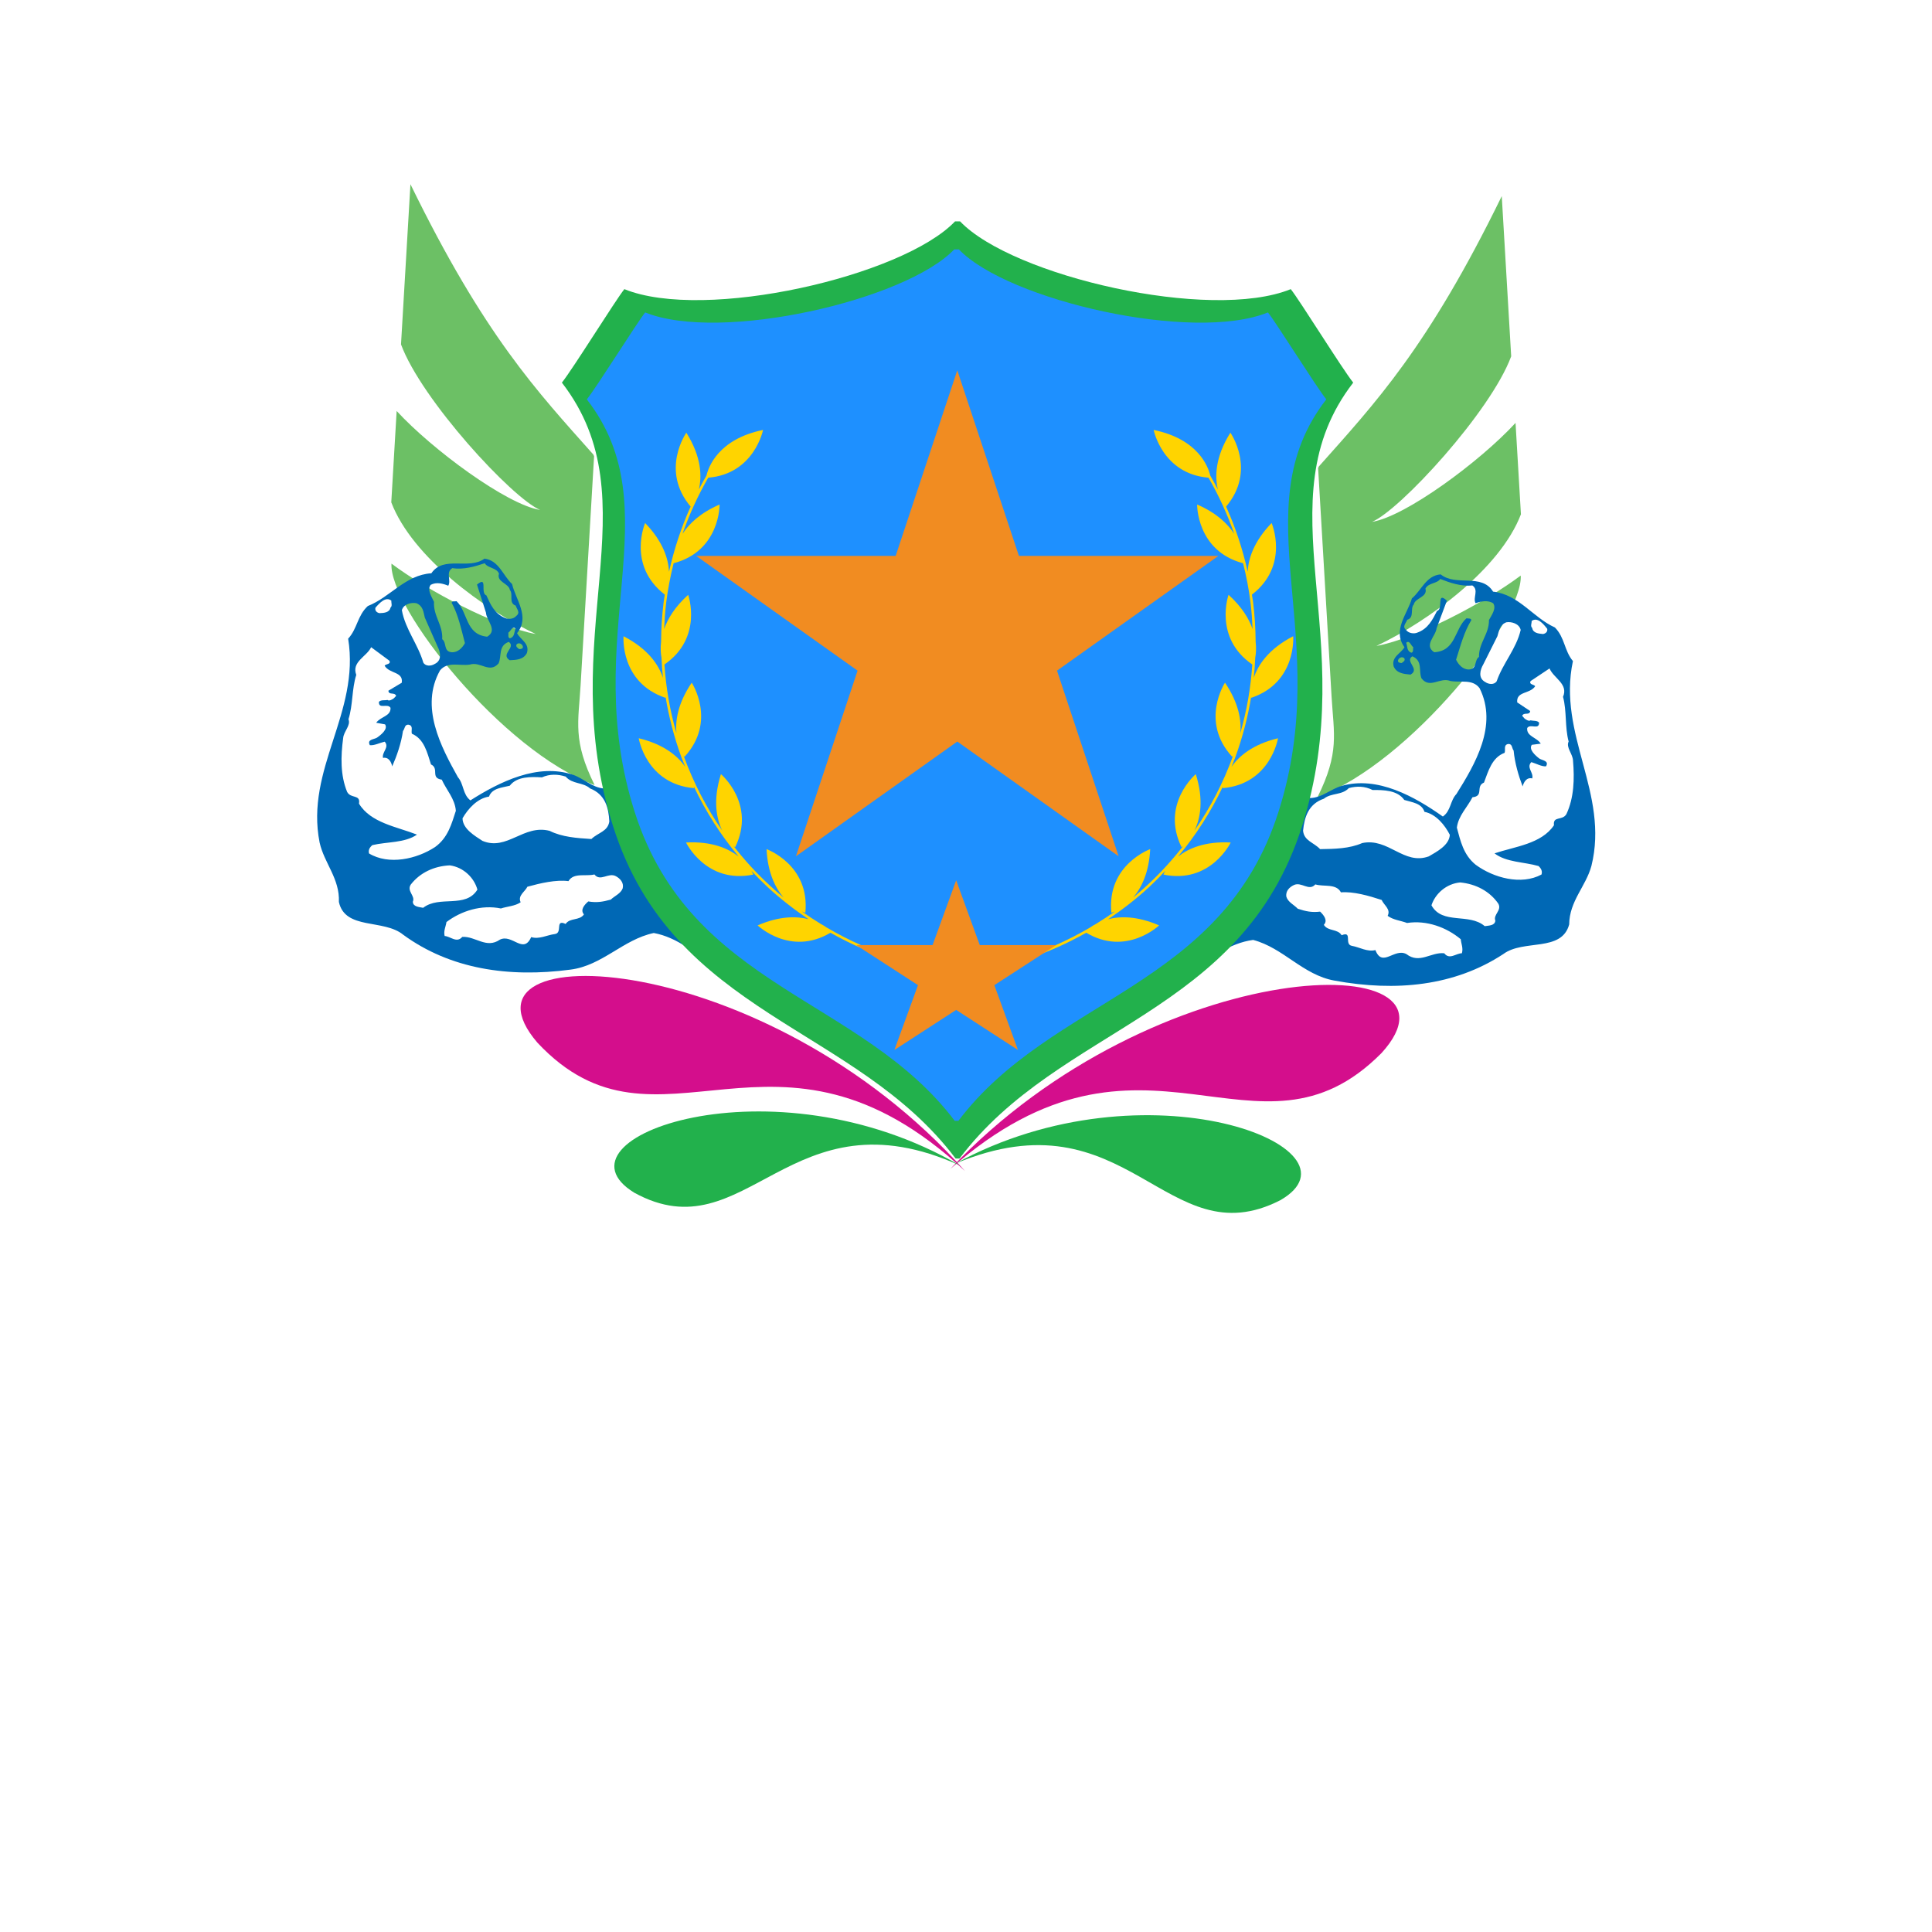 <svg xmlns="http://www.w3.org/2000/svg" xmlns:xlink="http://www.w3.org/1999/xlink" width="1125pt" height="1125pt" viewBox="0 0 1125 1125"><rect x="0" y="0" width="1125" height="1125" fill="#333333" stroke="none"/><defs><clipPath id="clip1"><path d="M 0 0 L 1125 0 L 1125 1125 L 0 1125 Z M 0 0 "></path></clipPath></defs><g id="surface0"><g clip-path="url(#clip1)" clip-rule="nonzero"><path style=" stroke:none;fill-rule:evenodd;fill:rgb(100%,100%,100%);fill-opacity:1;" d="M 0 0 L 1125 0 L 1125 1125 L 0 1125 Z M 0 0 "></path><path style=" stroke:none;fill-rule:nonzero;fill:rgb(42.353%,75.294%,39.608%);fill-opacity:1;" d="M 345.504 264.68 C 312.691 227.766 282.078 195.516 239 107.27 C 235.473 167.164 233.508 200.547 233.508 200.547 C 245.402 232.766 298.188 290.059 314.523 296.938 C 295.016 293.824 251.574 261.715 230.973 239.312 C 228.887 274.66 227.84 292.527 227.84 292.527 C 240.047 324.453 281.809 354.867 311.996 369.207 C 288.602 364.879 248.938 343.938 227.957 328.203 C 226.449 353.734 292.25 437.223 346.25 457.16 C 333.371 431.195 336.82 420.43 338.09 398.832 C 339.363 377.223 345.934 265.66 345.934 265.66 L 345.504 264.68 Z M 345.504 264.68 "></path><path style=" stroke:none;fill-rule:nonzero;fill:rgb(0%,40.784%,70.98%);fill-opacity:1;" d="M 202.73 371.906 C 208.129 366.051 208.047 358.551 214.18 352.887 C 227.141 347.824 236.027 334.773 251.172 333.82 C 258.363 323.262 272.898 332.074 282.117 325.293 C 290.562 326.359 292.848 335.164 298.188 340.09 C 300.25 349.113 308.793 359.207 301.09 368.68 C 303.035 372.543 308.621 374.66 306.797 380.285 C 304.73 384.145 300.707 384.266 296.785 384.445 C 291.125 380.875 300.785 376.945 296.254 373.758 C 289.938 376.082 292.293 382.113 290.305 386.312 C 285.062 392.352 279.805 385.016 273.559 386.988 C 267.695 387.918 260.68 384.941 256.219 390.387 C 244.367 411.527 256.773 434.867 266.652 452.57 C 270.137 456.582 269.352 462.535 273.91 466.062 C 290.809 455.312 313.16 444.141 333.738 451.188 C 339.887 453.312 344.832 458.613 351.648 459.141 C 358.473 451.414 364.504 443.426 373.195 437.957 C 389.074 427.301 406.977 420.5 426.902 417.543 L 426.965 418.879 C 415.84 419.711 406.406 424.969 399.145 431.848 C 387.137 436.504 387.363 448.285 387.363 458.27 C 388.48 463.008 395.105 459.801 395.688 464.305 C 389.484 468.355 396.133 473.195 396.355 477.656 C 397.75 479.082 399.387 479.832 401.555 479.254 C 403.848 481.609 404.172 484.945 404.199 488.434 C 406.219 490.668 408.043 490.797 410.84 489.895 L 406.684 494.254 L 408.965 496.082 C 411.23 496.098 413.188 495.605 414.715 494.285 C 418.09 496.145 425.027 493.316 425.156 498.805 C 429.797 500.777 425.164 504.574 429.926 506.473 C 437.727 506.305 430.277 513.273 434.758 515.465 C 439.277 516.633 441.754 523.82 447.461 521.141 C 443.938 523.781 438.332 522.543 435.297 526.145 C 439.105 530.867 446.09 527.156 450.797 529.586 C 452.883 533.508 447.793 532.18 446.668 534.613 C 446.195 536.605 448.781 537.117 449.777 538.383 C 450.43 538.188 451.348 538.422 451.984 538.176 C 451.812 538.805 452.195 539.598 452.066 540.215 C 453.797 542.621 456.695 545.059 460.301 544.234 L 457.422 545.156 C 454.121 549.035 447.215 551.203 449.277 557.188 C 447.125 557.898 445.82 556.602 444.125 556.277 C 435.484 560.195 426.883 566.035 416.043 563.898 C 405.605 555.207 394.18 545.742 380.695 543.281 C 362.785 547.07 350.793 562.25 332.148 564.613 C 296.133 569.391 262.152 564.281 234.793 544.301 C 223.445 534.949 200.945 541.73 197.336 525.199 C 197.898 511.602 188.758 502.617 186.102 490.562 C 177.656 447.738 209.734 415.188 202.73 371.906 Z M 445.234 549.477 C 447.445 549.828 447.387 548.562 448.055 547.242 C 448.758 545.508 446.484 545.164 445.699 544.07 C 443.199 545.344 444.184 547.488 445.234 549.477 Z M 420.574 509.23 C 423.656 507.98 422.457 504.453 419.562 503.277 C 418.758 503.336 417.785 503.223 417.41 504.117 C 417.086 506.5 418 508.828 420.574 509.23 Z M 414.395 502.355 C 416.988 503.215 417.738 500.402 419.352 499.27 C 417.207 498.777 413.762 497.043 412.074 499.855 C 412.07 501.062 413.621 501.543 414.395 502.355 Z M 227.891 349.758 C 224.621 347.148 221.02 351.125 218.613 353.867 C 218.188 355.578 219.41 356.75 220.969 357.035 C 223.652 356.945 226.781 356.695 227.367 353.832 C 228.625 352.797 227.734 351.125 227.891 349.758 Z M 302.285 377.973 C 303.094 377.906 304.047 377.957 304.438 377.125 C 304.863 375.363 302.066 373.504 300.699 375.418 C 300.332 376.73 301.457 377.23 302.285 377.973 Z M 296.859 371.695 C 299.816 370.93 299.312 368.016 300.23 366.078 C 298.375 364.145 297.387 367.633 295.969 368.426 C 296.246 369.543 295.535 371.141 296.859 371.695 Z M 262.969 379.797 C 266.629 380.035 269.262 377.141 270.73 374.488 C 268.578 366.41 266.922 358.16 262.984 350.965 C 263.426 349.73 264.91 350.352 265.848 350.066 C 272.598 356.562 270.918 369.438 283.676 370.75 C 290.059 366.957 283.219 361.414 282.973 356.727 C 281.246 351.305 279.508 345.82 277.758 340.398 C 284.352 334.969 279.418 345.492 283.203 346.66 C 285.492 351.703 287.824 357.281 294.078 359.855 C 296.035 360.777 299.148 360.453 300.59 358.676 C 303.258 356.703 300.82 354.625 300.297 352.66 C 295.961 351.125 299.074 346.055 296.898 343.551 C 296.344 339.633 288.941 338.957 290.574 333.992 C 289.016 330.438 284 330.895 282.258 327.965 C 276.52 329.906 269.824 331.855 263.418 330.812 C 259.309 333.23 262.902 337.977 261.02 341.066 C 258.043 339.836 254.109 338.742 250.773 340.562 C 248.582 343.473 251.344 347.48 252.73 350.449 C 252.207 358.676 258.012 363.902 257.484 372.191 C 260.285 374.246 258.055 379.316 262.969 379.797 Z M 253.098 386.629 C 257.523 384.59 256.465 379.645 254.777 376.438 C 252.312 370.812 249.828 365.238 247.359 359.605 C 246.551 356.449 246.438 352.977 242.555 351.273 C 239.605 350.637 235 351.688 234.004 355.309 C 236.027 366.477 243.395 375.141 246.492 385.82 C 247.863 388.18 251.188 387.859 253.098 386.629 Z M 343.617 459.109 C 339.41 455.367 333.266 456.73 329.387 452.207 C 324.867 450.762 320.125 450.613 315.551 452.652 C 309.191 452.293 301.062 452.016 296.824 457.527 C 292.285 458.688 286.594 458.875 284.742 463.855 C 277.938 464.867 272.473 471.012 269.328 476.492 C 269.41 482.652 276.477 486.703 280.93 489.633 C 295.242 495.648 304.879 479.863 320.051 483.805 C 327.32 487.438 335.883 488.02 344.367 488.555 C 348.332 484.742 353.938 484.234 354.805 478.316 C 354.395 470.312 352.391 462.566 343.617 459.109 Z M 258.918 545.035 C 262.355 545.238 265.918 549.371 269.172 545.555 C 276.867 545.051 283.16 552.664 291.133 547.129 C 298.332 543.672 304.715 555.957 309.305 545.676 C 313.977 547.105 318.512 544.457 323.066 543.895 C 327.859 543.312 322.922 534.988 329.359 538.016 C 331.863 534.266 337.43 536.238 340.023 532.465 C 337.766 529.84 340.172 526.953 342.559 524.898 C 347.344 525.723 350.891 525.16 355.645 523.84 C 357.941 521.652 361.445 520.355 362.605 517.25 C 363.371 513.902 361.008 511.473 358.594 510.199 C 354.312 507.852 349.57 513.605 346.137 509.195 C 341.105 510.477 334.031 507.949 331.016 513.086 C 323.816 512.125 314.582 514.277 307.098 516.348 C 305.637 519.348 301.367 521.449 303.168 525.395 C 299.855 527.66 295.48 527.758 291.672 529 C 280.391 526.676 268.543 530.391 259.969 536.906 C 259.586 539.621 258.176 542.016 258.918 545.035 Z M 240.395 525.078 C 240.477 528.086 244.121 528.133 246.41 528.613 C 255.887 521.207 271.105 529.176 277.992 518.02 C 276.102 511.082 269.883 505 261.949 503.898 C 252.625 504.312 244.43 508.266 239.164 515.117 C 236.727 518.938 241.961 521.66 240.395 525.078 Z M 202.129 461.117 C 204.305 465.238 210.012 462.363 209.035 467.938 C 215.809 479.188 231.027 481.375 242.801 485.996 C 235.668 490.93 225.5 490.07 216.836 492.109 C 215.223 493.457 214.355 494.988 214.887 496.961 C 226.332 503.883 242.652 500.293 253.383 493.195 C 260.922 487.758 262.984 479.613 265.445 472.113 C 264.883 465.051 259.953 460.008 257.238 453.992 C 250.414 453.012 255.965 447.527 250.961 445.121 C 248.785 438.461 247.129 430.348 239.832 427.242 C 239.238 425.488 240.836 422.742 238.098 422.02 C 235.457 421.633 235.82 424.406 234.648 425.66 C 233.613 432.852 231.07 440.148 228.379 446.262 C 227.898 443.898 226.43 440.668 223.023 441.332 C 222.258 437.848 226.953 435.184 224.008 431.867 C 221.125 432.559 217.848 434.238 215.352 433.902 C 213.582 430.496 217.668 430.645 219.508 429.543 C 221.973 427.82 226.047 424.535 224.223 421.797 L 219.07 420.867 C 221.523 417.258 227.711 417.086 227.395 412.152 C 225.785 409.34 220.359 413.195 220.645 408.688 C 221.816 407.375 224.043 407.93 225.707 407.598 C 226.543 408.348 228.32 407.391 229.301 406.645 L 230.688 405.191 C 229.684 402.793 226.367 405.004 226.16 402.199 C 228.777 400.652 231.34 399.102 233.945 397.555 C 234.934 390.965 226.758 392.426 223.961 387.625 C 224.785 386.492 227.801 386.914 226.742 384.73 L 216.117 376.871 C 213.535 382.375 204.574 385.301 207.453 392.988 C 204.805 401.238 205.57 410.555 202.91 418.82 C 204.402 422.383 200.141 425.875 199.82 429.801 C 198.395 440.434 198.145 451.383 202.129 461.117 Z M 452.668 537.484 C 452.523 537.875 452.277 538.078 451.984 538.176 C 452.066 537.895 452.262 537.656 452.668 537.484 Z M 452.668 537.484 "></path><path style=" stroke:none;fill-rule:nonzero;fill:rgb(42.353%,75.294%,39.608%);fill-opacity:1;" d="M 767.965 271.621 C 800.777 234.707 831.391 202.457 874.473 114.211 C 877.996 174.105 879.961 207.488 879.961 207.488 C 868.066 239.707 815.281 297 798.945 303.879 C 818.453 300.766 861.895 268.66 882.496 246.258 C 884.582 281.602 885.633 299.469 885.633 299.469 C 873.422 331.395 831.664 361.809 801.477 376.148 C 824.867 371.82 864.535 350.883 885.512 335.145 C 887.02 360.676 821.223 444.164 767.223 464.102 C 780.102 438.137 776.648 427.375 775.383 405.773 C 774.105 384.164 767.539 272.602 767.539 272.602 L 767.965 271.621 Z M 767.965 271.621 "></path><path style=" stroke:none;fill-rule:nonzero;fill:rgb(0%,40.784%,70.98%);fill-opacity:1;" d="M 915.914 384.941 C 910.805 378.816 911.262 371.328 905.422 365.375 C 892.723 359.676 884.488 346.203 869.414 344.512 C 862.746 333.605 847.789 341.691 838.918 334.461 C 830.438 335.113 827.723 343.789 822.141 348.449 C 819.629 357.359 810.605 367.023 817.828 376.859 C 815.699 380.621 810.012 382.453 811.559 388.168 C 813.434 392.129 817.445 392.441 821.352 392.816 C 827.18 389.531 817.723 385.137 822.41 382.168 C 828.605 384.809 825.957 390.719 827.727 395 C 832.672 401.293 838.289 394.219 844.43 396.5 C 850.242 397.723 857.391 395.09 861.574 400.754 C 872.375 422.449 858.824 445.152 848.082 462.344 C 844.402 466.184 844.902 472.168 840.172 475.469 C 823.828 463.895 802.047 451.625 781.152 457.656 C 774.906 459.477 769.707 464.523 762.875 464.711 C 756.434 456.656 750.809 448.387 742.395 442.496 C 727.062 431.066 709.512 423.387 689.758 419.449 L 689.629 420.785 C 700.699 422.164 709.867 427.879 716.773 435.109 C 728.539 440.352 727.738 452.113 727.242 462.078 C 725.895 466.762 719.438 463.227 718.633 467.699 C 724.625 472.055 717.75 476.555 717.305 481.004 C 715.844 482.359 714.172 483.027 712.035 482.344 C 709.625 484.578 709.137 487.895 708.938 491.375 C 706.805 493.512 704.984 493.551 702.23 492.516 L 706.168 497.074 L 703.805 498.785 C 701.535 498.688 699.605 498.094 698.152 496.699 C 694.68 498.395 687.898 495.23 687.492 500.703 C 682.762 502.445 687.199 506.465 682.348 508.121 C 674.57 507.574 681.664 514.895 677.082 516.867 C 672.508 517.812 669.688 524.863 664.117 521.914 C 667.504 524.727 673.16 523.766 676.02 527.512 C 671.977 532.039 665.188 527.984 660.359 530.18 C 658.086 533.996 663.238 532.918 664.242 535.398 C 664.609 537.418 662.008 537.809 660.941 539.016 C 660.305 538.789 659.375 538.977 658.754 538.699 C 658.902 539.336 658.484 540.117 658.574 540.734 C 656.723 543.059 653.715 545.344 650.152 544.348 L 652.977 545.406 C 656.09 549.449 662.879 551.945 660.523 557.824 C 662.637 558.641 664.004 557.414 665.715 557.172 C 674.152 561.508 682.453 567.77 693.387 566.164 C 704.242 557.996 716.113 549.109 729.703 547.316 C 747.41 551.984 758.637 567.738 777.141 571.016 C 812.879 577.574 847.07 574.145 875.383 555.539 C 887.172 546.754 909.312 554.637 913.738 538.301 C 913.844 524.703 923.422 516.176 926.668 504.266 C 937.215 461.914 906.777 427.82 915.914 384.941 Z M 664.941 550.316 C 662.715 550.566 662.84 549.297 662.234 547.949 C 661.609 546.184 663.906 545.953 664.746 544.902 C 667.176 546.297 666.09 548.391 664.941 550.316 Z M 691.559 511.34 C 688.535 509.938 689.91 506.48 692.863 505.445 C 693.66 505.551 694.641 505.484 694.973 506.391 C 695.172 508.789 694.145 511.07 691.559 511.34 Z M 698.066 504.777 C 695.43 505.512 694.828 502.664 693.27 501.453 C 695.438 501.066 698.961 499.504 700.512 502.398 C 700.453 503.609 698.879 504.004 698.066 504.777 Z M 891.875 361.574 C 895.273 359.129 898.672 363.281 900.941 366.141 C 901.281 367.863 900.004 368.977 898.43 369.184 C 895.754 368.961 892.641 368.555 892.199 365.668 C 890.992 364.574 891.965 362.945 891.875 361.574 Z M 816.18 386.082 C 815.367 385.977 814.422 385.984 814.07 385.129 C 813.734 383.344 816.621 381.629 817.887 383.609 C 818.188 384.934 817.047 385.387 816.18 386.082 Z M 821.91 380.082 C 818.992 379.168 819.645 376.281 818.816 374.309 C 820.77 372.461 821.578 375.996 822.957 376.859 C 822.629 377.961 823.258 379.594 821.91 380.082 Z M 855.359 389.84 C 851.691 389.898 849.199 386.879 847.867 384.156 C 850.41 376.191 852.477 368.039 856.77 361.047 C 856.387 359.789 854.871 360.336 853.949 360.012 C 846.883 366.164 847.926 379.109 835.117 379.789 C 828.938 375.68 836.039 370.484 836.52 365.816 C 838.512 360.484 840.516 355.094 842.527 349.766 C 836.211 344.016 840.621 354.77 836.781 355.746 C 834.246 360.672 831.645 366.125 825.27 368.391 C 823.273 369.215 820.184 368.742 818.824 366.891 C 816.254 364.789 818.797 362.84 819.418 360.898 C 823.82 359.578 820.965 354.359 823.258 351.965 C 824.008 348.078 831.434 347.773 830.039 342.734 C 831.777 339.262 836.766 339.965 838.656 337.121 C 844.289 339.344 850.879 341.621 857.324 340.902 C 861.312 343.512 857.488 348.078 859.215 351.262 C 862.25 350.172 866.234 349.273 869.473 351.262 C 871.512 354.273 868.566 358.137 867.027 361.039 C 867.148 369.273 861.098 374.211 861.207 382.52 C 858.312 384.434 860.285 389.602 855.359 389.84 Z M 864.875 397.152 C 860.562 394.895 861.859 390.012 863.707 386.891 C 866.449 381.395 869.195 375.949 871.941 370.445 C 872.91 367.332 873.191 363.867 877.152 362.359 C 880.129 361.871 884.676 363.148 885.492 366.816 C 882.93 377.871 875.137 386.156 871.52 396.672 C 870.035 398.969 866.727 398.473 864.875 397.152 Z M 770.902 465.078 C 775.289 461.547 781.348 463.211 785.441 458.891 C 790.035 457.664 794.773 457.746 799.242 460.016 C 805.609 459.973 813.75 460.094 817.707 465.809 C 822.18 467.195 827.855 467.66 829.469 472.723 C 836.211 474.074 841.371 480.477 844.234 486.109 C 843.852 492.254 836.594 495.949 831.996 498.664 C 817.402 503.961 808.559 487.715 793.215 490.91 C 785.773 494.18 777.191 494.336 768.695 494.449 C 764.914 490.453 759.352 489.664 758.773 483.719 C 759.574 475.738 761.953 468.094 770.902 465.078 Z M 851.25 555.078 C 847.805 555.109 844.039 559.07 840.988 555.094 C 833.324 554.219 826.664 561.508 818.969 555.582 C 811.957 551.773 804.965 563.727 800.895 553.227 C 796.16 554.434 791.75 551.562 787.234 550.773 C 782.473 549.957 787.812 541.887 781.234 544.594 C 778.918 540.727 773.262 542.422 770.863 538.527 C 773.25 536.016 770.984 533.016 768.703 530.84 C 763.887 531.426 760.371 530.699 755.684 529.145 C 753.5 526.844 750.066 525.371 749.062 522.215 C 748.453 518.832 750.941 516.523 753.418 515.367 C 757.805 513.238 762.262 519.215 765.906 514.984 C 770.871 516.508 778.055 514.332 780.816 519.613 C 788.055 519.012 797.164 521.613 804.547 524.047 C 805.859 527.121 810.012 529.43 808.02 533.277 C 811.223 535.707 815.586 536.023 819.328 537.449 C 830.715 535.684 842.359 539.984 850.602 546.914 C 850.852 549.641 852.133 552.094 851.25 555.078 Z M 870.734 536.059 C 870.5 539.066 866.863 538.926 864.555 539.301 C 855.449 531.434 839.863 538.641 833.535 527.156 C 835.77 520.316 842.27 514.559 850.25 513.844 C 859.543 514.723 867.531 519.066 872.449 526.176 C 874.699 530.113 869.34 532.574 870.734 536.059 Z M 912.109 474.066 C 909.742 478.078 904.176 474.926 904.875 480.539 C 897.555 491.441 882.246 492.883 870.262 496.91 C 877.137 502.191 887.34 501.828 895.895 504.297 C 897.434 505.723 898.227 507.297 897.605 509.238 C 885.832 515.586 869.707 511.191 859.332 503.578 C 852.082 497.773 850.414 489.539 848.324 481.926 C 849.238 474.898 854.414 470.105 857.422 464.234 C 864.285 463.586 859.02 457.836 864.125 455.684 C 866.625 449.137 868.68 441.117 876.125 438.371 C 876.809 436.648 875.348 433.828 878.113 433.242 C 880.77 432.988 880.273 435.738 881.383 437.047 C 882.059 444.281 884.242 451.699 886.625 457.934 C 887.227 455.602 888.852 452.441 892.223 453.273 C 893.16 449.832 888.598 446.938 891.703 443.781 C 894.547 444.613 897.734 446.441 900.246 446.234 C 902.188 442.918 898.094 442.863 896.316 441.68 C 893.93 439.828 890.031 436.348 891.98 433.699 L 897.18 433.031 C 894.906 429.305 888.734 428.832 889.289 423.922 C 891.043 421.191 896.262 425.309 896.203 420.785 C 895.102 419.422 892.844 419.863 891.199 419.449 C 890.332 420.164 888.605 419.113 887.66 418.316 L 886.348 416.797 C 887.465 414.453 890.668 416.824 891.02 414.035 C 888.477 412.363 885.996 410.684 883.469 409.012 C 882.809 402.379 890.902 404.246 893.93 399.582 C 893.16 398.414 890.129 398.691 891.297 396.559 L 902.293 389.234 C 904.598 394.859 913.41 398.227 910.152 405.754 C 912.395 414.133 911.164 423.402 913.414 431.789 C 911.75 435.266 915.84 438.973 915.965 442.902 C 916.867 453.598 916.566 464.539 912.109 474.066 Z M 658.109 537.973 C 658.234 538.371 658.469 538.586 658.754 538.699 C 658.688 538.422 658.504 538.168 658.109 537.973 Z M 658.109 537.973 "></path><path style=" stroke:none;fill-rule:nonzero;fill:rgb(13.333%,69.412%,29.804%);fill-opacity:1;" d="M 559.051 128.906 C 589.566 160.887 704.828 187.414 751.605 168.363 C 756.789 174.836 781.469 214.633 787.973 222.805 C 734.391 292.211 793.172 371.148 758.094 481.367 C 723.031 591.598 617.168 597.043 558.711 674.621 L 556.449 674.621 C 497.984 597.043 392.129 591.598 357.066 481.367 C 322.004 371.148 380.766 292.211 327.188 222.805 C 333.691 214.633 358.363 174.836 363.562 168.363 C 410.324 187.414 525.609 160.887 556.125 128.906 L 559.051 128.906 Z M 559.051 128.906 "></path><path style=" stroke:none;fill-rule:nonzero;fill:rgb(11.765%,56.471%,100%);fill-opacity:1;" d="M 558.371 145.242 C 586.895 174.973 694.609 199.641 738.32 181.934 C 743.164 187.949 766.227 224.953 772.301 232.551 C 722.23 297.09 777.156 370.484 744.379 472.973 C 711.613 575.465 612.688 580.527 558.059 652.664 L 555.941 652.664 C 501.312 580.527 402.387 575.465 369.629 472.973 C 336.859 370.484 391.773 297.09 341.703 232.551 C 347.773 224.953 370.836 187.949 375.695 181.934 C 419.398 199.641 527.121 174.973 555.641 145.242 L 558.371 145.242 Z M 558.371 145.242 "></path><path style=" stroke:none;fill-rule:nonzero;fill:rgb(83.137%,5.49%,54.902%);fill-opacity:1;" d="M 804.504 613.141 C 860.879 551.086 673.379 553.613 553.375 680.672 C 666.684 581.012 731.738 686.613 804.504 613.141 Z M 804.504 613.141 "></path><path style=" stroke:none;fill-rule:nonzero;fill:rgb(13.333%,69.412%,29.804%);fill-opacity:1;" d="M 745.508 698.891 C 798.254 668.613 667.523 616.883 556.379 677.539 C 656.867 635.477 678.914 732.969 745.508 698.891 Z M 745.508 698.891 "></path><path style=" stroke:none;fill-rule:nonzero;fill:rgb(83.137%,5.49%,54.902%);fill-opacity:1;" d="M 312.875 607.078 C 258.332 543.41 445.676 551.402 561.926 681.902 C 451.57 578.973 383.473 682.641 312.875 607.078 Z M 312.875 607.078 "></path><path style=" stroke:none;fill-rule:nonzero;fill:rgb(13.333%,69.412%,29.804%);fill-opacity:1;" d="M 369.34 694.512 C 317.5 662.703 449.688 614.816 559.008 678.688 C 459.797 633.707 434.922 730.512 369.34 694.512 Z M 369.34 694.512 "></path><path style=" stroke:none;fill-rule:nonzero;fill:rgb(100%,83.137%,0%);fill-opacity:1;" d="M 638.359 537.898 C 642.047 535.613 645.68 533.242 649.195 530.738 C 647.934 531.277 647.156 531.496 647.156 531.496 C 644.367 503.594 669.762 494.438 669.762 494.438 C 669.062 508.238 664.617 517.059 659.852 522.621 C 662.711 520.258 665.5 517.828 668.199 515.309 C 675.828 508.238 682.742 500.633 689.027 492.562 C 688.434 493.086 688.039 493.379 688.039 493.379 C 675.691 468.195 696.309 450.773 696.309 450.773 C 701.133 466.059 698.883 476.797 695.531 483.695 C 704.746 470.34 712.285 455.844 717.977 440.195 C 718.016 440.121 718.031 440.031 718.059 439.957 C 717.746 440.453 717.535 440.707 717.535 440.707 C 698.516 420.066 713.312 397.523 713.312 397.523 C 721.375 409.453 722.914 419.48 722.246 426.883 C 726.012 413.738 728.328 400.387 729.207 386.926 C 706.547 371.363 715.375 346.352 715.375 346.352 C 723.129 353.371 727.254 360.23 729.387 366.285 C 729.16 361.117 728.809 355.949 728.164 350.766 C 727.203 343.059 725.719 335.422 723.828 327.871 C 723.812 327.891 723.812 327.969 723.812 327.969 C 696.691 320.758 697.082 293.773 697.082 293.773 C 708.395 298.688 714.91 305.004 718.691 310.867 C 714.715 299.535 709.727 288.555 703.719 278.16 C 676.863 275.961 671.777 250.355 671.777 250.355 C 697.961 255.727 703.609 272.102 704.727 276.914 C 706.285 279.586 707.742 282.309 709.164 285.043 C 707.371 277.523 707.531 266.176 716.449 251.953 C 716.449 251.953 731.844 273.773 713.965 294.98 C 719.441 307.164 723.641 319.914 726.527 332.945 C 726.91 325.41 729.984 315.383 740.457 304.551 C 740.457 304.551 751.098 329.211 728.988 346.254 C 729.191 347.699 729.477 349.133 729.664 350.578 C 730.617 358.305 731.109 366.023 731.156 373.703 C 731.598 377.461 731.359 380.617 730.922 382.949 C 730.758 386.879 730.48 390.801 730.059 394.703 C 732.484 387.398 738.461 377.992 753.023 370.469 C 753.023 370.469 755.207 397.371 728.621 406.344 C 728.621 406.344 728.59 406.109 728.559 405.758 C 726.602 417.539 723.582 429.227 719.402 440.723 C 718.691 442.68 717.871 444.57 717.094 446.48 C 721.441 440.316 729.43 433.426 744.176 429.879 C 744.176 429.879 739.898 456.516 711.949 458.945 C 711.949 458.945 711.984 458.609 712.082 458.004 C 705.086 472.711 696.395 486.352 685.996 498.758 C 691.93 494.086 701.539 489.793 716.637 490.582 C 716.637 490.582 704.949 514.906 677.469 509.266 C 677.469 509.266 677.809 508.395 678.559 507.098 C 675.566 510.285 672.477 513.406 669.234 516.426 C 661.789 523.312 653.754 529.582 645.289 535.246 C 652.391 533.43 662.262 533.355 674.934 538.852 C 674.934 538.852 655.938 557.094 632.523 543.129 C 620.012 550.191 606.715 555.914 592.961 560.047 L 592.539 558.602 C 607.285 554.16 621.492 547.875 634.789 540.066 C 635.746 539.379 636.949 538.629 638.359 537.898 Z M 638.359 537.898 "></path><path style=" stroke:none;fill-rule:evenodd;fill:rgb(94.51%,54.902%,12.941%);fill-opacity:1;" d="M 557.43 215.629 L 593.316 323.711 L 709.453 323.711 L 615.496 390.516 L 651.383 498.605 L 557.43 431.801 L 463.469 498.605 L 499.355 390.516 L 405.398 323.711 L 521.535 323.711 Z M 557.43 215.629 "></path><path style=" stroke:none;fill-rule:nonzero;fill:rgb(100%,83.137%,0%);fill-opacity:1;" d="M 477.75 537.898 C 474.059 535.613 470.43 533.242 466.91 530.738 C 468.172 531.277 468.949 531.496 468.949 531.496 C 471.742 503.594 446.348 494.438 446.348 494.438 C 447.043 508.238 451.492 517.059 456.254 522.621 C 453.395 520.258 450.605 517.828 447.906 515.309 C 440.277 508.238 433.363 500.633 427.078 492.562 C 427.672 493.086 428.066 493.379 428.066 493.379 C 440.414 468.195 419.797 450.773 419.797 450.773 C 414.973 466.059 417.223 476.797 420.574 483.695 C 411.359 470.34 403.82 455.844 398.129 440.195 C 398.09 440.121 398.074 440.031 398.047 439.957 C 398.359 440.453 398.57 440.707 398.57 440.707 C 417.59 420.066 402.793 397.523 402.793 397.523 C 394.73 409.453 393.191 419.48 393.859 426.883 C 390.098 413.738 387.777 400.387 386.902 386.926 C 409.559 371.363 400.73 346.352 400.73 346.352 C 392.977 353.371 388.852 360.23 386.723 366.285 C 386.945 361.117 387.297 355.949 387.941 350.766 C 388.902 343.059 390.387 335.422 392.277 327.871 C 392.293 327.891 392.293 327.969 392.293 327.969 C 419.414 320.758 419.023 293.773 419.023 293.773 C 407.715 298.688 401.195 305.004 397.414 310.867 C 401.391 299.535 406.379 288.555 412.387 278.16 C 439.242 275.961 444.328 250.355 444.328 250.355 C 418.145 255.727 412.5 272.102 411.379 276.914 C 409.82 279.586 408.367 282.309 406.941 285.043 C 408.734 277.523 408.574 266.176 399.66 251.953 C 399.66 251.953 384.262 273.773 402.141 294.98 C 396.664 307.164 392.465 319.914 389.578 332.945 C 389.195 325.41 386.121 315.383 375.652 304.551 C 375.652 304.551 365.008 329.211 387.117 346.254 C 386.914 347.699 386.629 349.133 386.441 350.578 C 385.492 358.305 384.996 366.023 384.949 373.703 C 384.508 377.461 384.75 380.617 385.184 382.949 C 385.348 386.879 385.625 390.801 386.047 394.703 C 383.625 387.398 377.645 377.992 363.082 370.469 C 363.082 370.469 360.898 397.371 387.484 406.344 C 387.484 406.344 387.516 406.109 387.547 405.758 C 389.504 417.539 392.527 429.227 396.703 440.723 C 397.414 442.68 398.234 444.57 399.012 446.48 C 394.664 440.316 386.676 433.426 371.93 429.879 C 371.93 429.879 376.207 456.516 404.16 458.945 C 404.16 458.945 404.121 458.609 404.023 458.004 C 411.02 472.711 419.715 486.352 430.109 498.758 C 424.176 494.086 414.566 489.793 399.473 490.582 C 399.473 490.582 411.156 514.906 438.637 509.266 C 438.637 509.266 438.297 508.395 437.547 507.098 C 440.539 510.285 443.629 513.406 446.871 516.426 C 454.316 523.312 462.352 529.582 470.816 535.246 C 463.715 533.43 453.848 533.355 441.172 538.852 C 441.172 538.852 460.168 557.094 483.582 543.129 C 496.094 550.191 509.391 555.914 523.145 560.047 L 523.566 558.602 C 508.82 554.16 494.617 547.875 481.316 540.066 C 480.359 539.379 479.16 538.629 477.75 537.898 Z M 477.75 537.898 "></path><path style=" stroke:none;fill-rule:evenodd;fill:rgb(94.51%,54.902%,12.941%);fill-opacity:1;" d="M 556.777 512.586 L 570.52 550.324 L 614.992 550.324 L 579.008 573.648 L 592.754 611.398 L 556.777 588.07 L 520.793 611.398 L 534.539 573.648 L 498.555 550.324 L 543.031 550.324 Z M 556.777 512.586 "></path></g></g></svg>